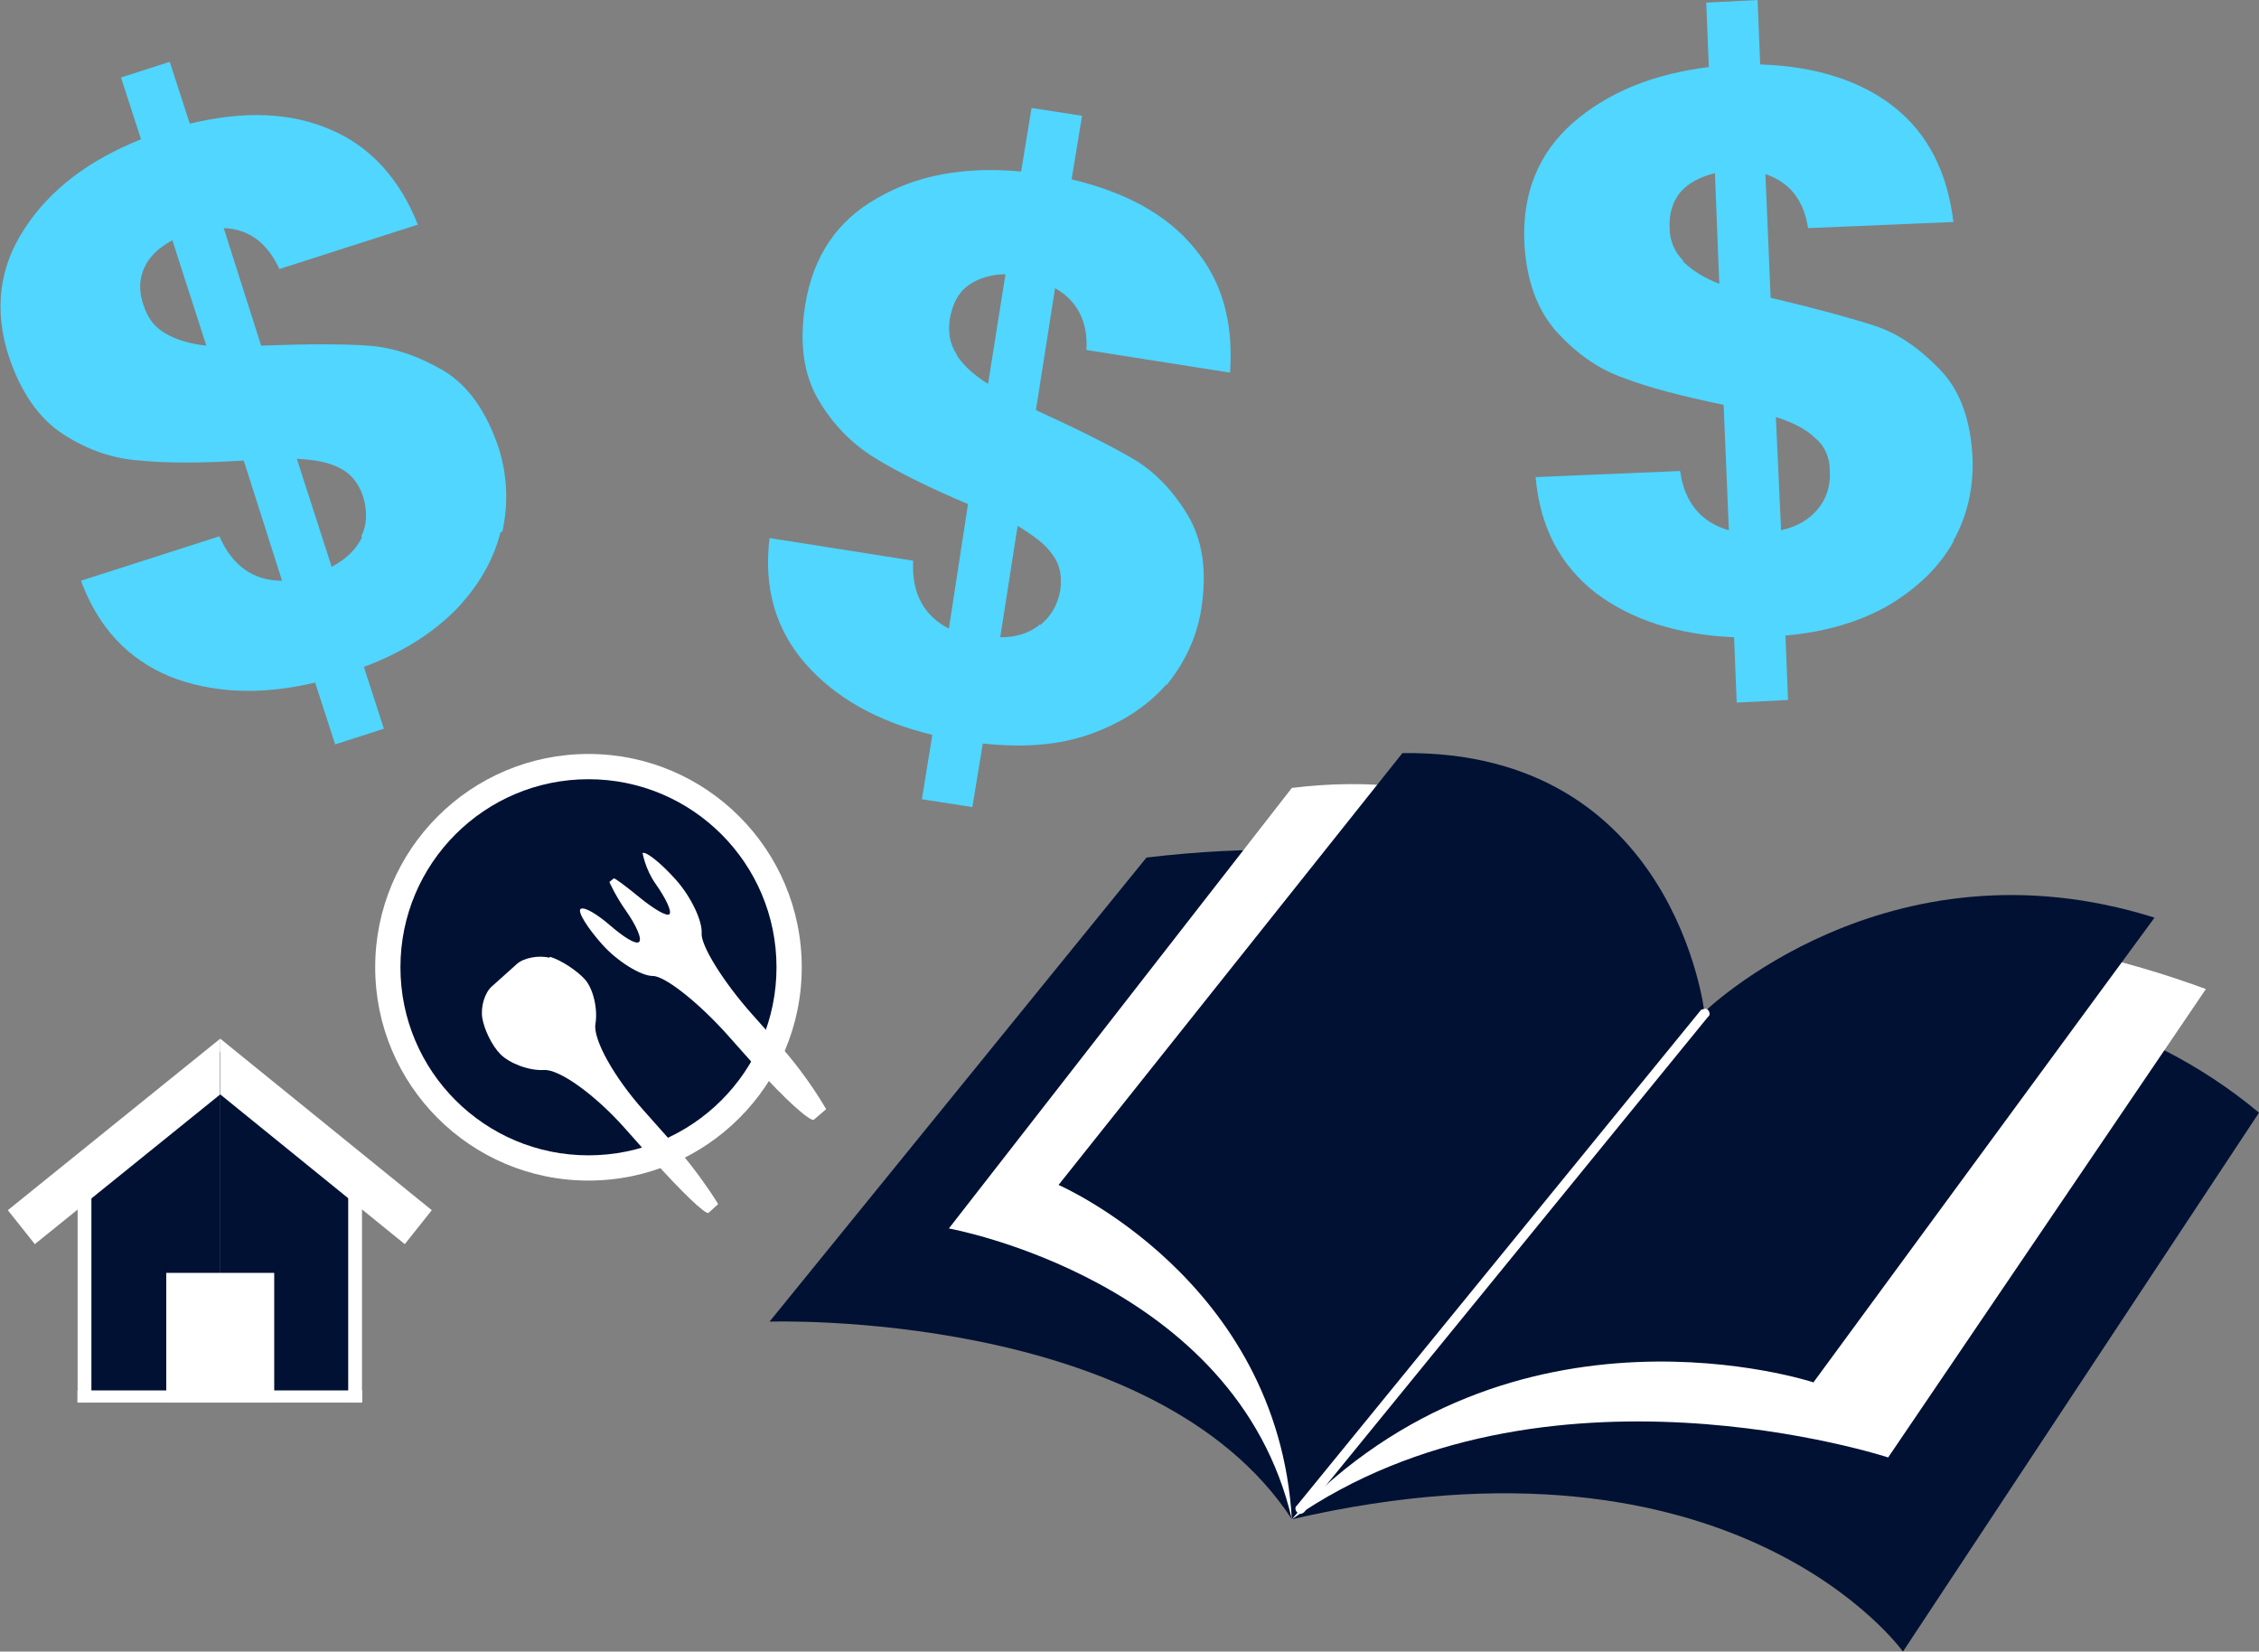 <?xml version="1.0" encoding="UTF-8"?><svg xmlns="http://www.w3.org/2000/svg" viewBox="0 0 25.95 18.97"><rect x="0" y="0" width="25.95" height="18.97" fill="#808080" stroke="none"/><defs><style>.d{fill:#fff;}.e{fill:#013;}.f{fill:#50d6ff;}</style></defs><g id="a"/><g id="b"><g id="c"><g><g><g><path class="e" d="M13.17,9.85l-4.33,5.33s4.42-.15,6,2.27l4.74-5.82s-1.65-2.35-6.41-1.78Z"/><path class="e" d="M21.86,18.97s-1.92-2.7-7.02-1.52l4.74-5.82s3.66-1.11,6.37,1.15l-4.09,6.19Z"/><path class="d" d="M14.84,9.05l-3.94,5.06s3.3,.59,3.94,3.34l4.74-5.82s-1.15-3.02-4.74-2.58Z"/><path class="d" d="M21.69,16.74s-3.96-1.3-6.85,.71l4.74-5.82s1.72-1.75,5.76-.27l-3.65,5.38Z"/><path class="e" d="M16.11,8.65l-3.95,4.96s2.52,1.09,2.68,3.84l4.74-5.82s-.34-3.02-3.47-2.98Z"/><path class="e" d="M20.84,15.88s-3.46-1.15-6.01,1.57l4.74-5.82s2.1-2.06,5.18-1.09l-3.92,5.34Z"/></g><path class="d" d="M14.94,17.38s-.03,0-.04-.01c-.02-.02-.03-.06,0-.08l4.64-5.69s.06-.03,.08,0c.02,.02,.03,.06,0,.08l-4.64,5.69s-.03,.02-.04,.02Z"/></g><g><circle class="d" cx="6.76" cy="11.11" r="2.45"/><circle class="e" cx="6.76" cy="11.11" r="2.16"/><path class="d" d="M6.31,11c-.12-.03-.29,0-.37,.07l-.29,.26c-.08,.07-.13,.23-.11,.36s.11,.32,.21,.42,.32,.19,.5,.18,.59,.29,.92,.66l.32,.36c.33,.37,.62,.65,.65,.62l.11-.1s-.21-.35-.54-.72l-.32-.36c-.33-.37-.58-.81-.55-.99s-.03-.41-.12-.51-.27-.22-.4-.26Z"/><path class="d" d="M7.38,9.79s.03,.19,.15,.36,.19,.32,.16,.35-.18-.06-.34-.19-.29-.23-.3-.22l-.05,.04s.07,.16,.19,.33,.19,.33,.15,.36-.18-.06-.33-.19-.3-.22-.34-.19,.08,.22,.25,.41,.44,.36,.58,.36,.53,.31,.86,.68l.32,.36c.33,.37,.63,.64,.67,.61l.14-.12s-.2-.36-.53-.73l-.32-.36c-.33-.37-.59-.79-.58-.93s-.12-.42-.3-.62-.35-.33-.38-.3Z"/></g><g><polygon class="e" points=".89 16.11 .89 13.51 2.53 12.08 2.53 16.11 .89 16.11"/><polygon class="d" points="2.53 11.93 .09 13.9 .4 14.29 2.53 12.57 2.53 11.93"/><polygon class="e" points="4.16 16.11 4.16 13.51 2.53 12.08 2.53 16.11 4.16 16.11"/><polygon class="d" points="2.53 11.93 4.96 13.9 4.65 14.29 2.53 12.57 2.53 11.93"/><rect class="d" x="1.91" y="14.62" width="1.24" height="1.49"/><rect class="d" x=".89" y="15.97" width="3.27" height=".14"/><rect class="d" x=".89" y="13.76" width=".16" height="2.35"/><rect class="d" x="4" y="13.76" width=".16" height="2.35"/></g><path class="f" d="M5.75,6.11c-.08,.32-.25,.62-.52,.9-.27,.27-.62,.49-1.05,.65l.23,.71-.56,.18-.23-.71c-.63,.15-1.19,.12-1.67-.07-.48-.2-.82-.56-1.02-1.1l1.59-.51c.15,.34,.39,.51,.72,.51l-.44-1.38c-.49,.03-.89,.03-1.19,0-.31-.02-.6-.12-.88-.3-.28-.18-.49-.48-.63-.9-.17-.53-.11-1.02,.18-1.46,.29-.45,.74-.79,1.34-1.03l-.23-.71,.56-.18,.23,.71c.63-.15,1.16-.13,1.62,.07,.45,.19,.79,.56,1,1.09l-1.59,.51c-.14-.3-.35-.46-.64-.47l.43,1.35c.53-.02,.94-.02,1.23,0s.58,.12,.87,.29c.28,.17,.49,.47,.63,.89,.1,.32,.11,.64,.04,.96ZM1.9,3.83c.12,.07,.28,.12,.47,.14l-.39-1.21c-.15,.08-.26,.18-.32,.31-.06,.13-.07,.27-.01,.44,.05,.15,.13,.25,.25,.32Zm2.25,2.33c.07-.14,.07-.3,.02-.46-.05-.15-.14-.26-.26-.32-.13-.07-.29-.1-.5-.11l.4,1.24c.17-.09,.28-.2,.35-.34Z"/><path class="f" d="M13.4,7.86c-.22,.25-.51,.44-.87,.57-.36,.13-.77,.16-1.24,.11l-.12,.73-.58-.09,.12-.74c-.63-.15-1.12-.43-1.46-.82-.34-.39-.48-.87-.41-1.44l1.65,.26c-.02,.37,.12,.63,.41,.78l.22-1.43c-.45-.19-.81-.37-1.07-.53-.26-.16-.48-.38-.65-.67-.17-.29-.22-.65-.15-1.09,.09-.55,.36-.96,.82-1.22,.46-.27,1.01-.37,1.66-.31l.12-.73,.58,.09-.12,.73c.63,.15,1.1,.41,1.41,.79,.32,.38,.45,.85,.41,1.43l-1.65-.26c.02-.33-.11-.57-.36-.71l-.22,1.4c.48,.22,.84,.4,1.1,.55s.47,.37,.64,.65c.17,.28,.23,.64,.16,1.08-.05,.33-.19,.62-.4,.88Zm-2.41-3.78c.08,.12,.2,.23,.36,.33l.2-1.26c-.17,0-.32,.05-.43,.13-.11,.08-.18,.21-.21,.39-.02,.15,0,.28,.08,.4Zm.96,3.1c.12-.1,.2-.23,.23-.4,.02-.16,0-.29-.09-.41-.08-.12-.22-.22-.4-.33l-.2,1.28c.19,0,.34-.05,.46-.15Z"/><path class="f" d="M22.44,6.22c-.16,.29-.41,.53-.74,.73-.33,.19-.73,.31-1.19,.35l.03,.74-.59,.03-.03-.75c-.65-.03-1.18-.2-1.59-.51-.41-.32-.64-.76-.69-1.33l1.66-.07c.05,.36,.24,.59,.56,.68l-.06-1.44c-.48-.1-.87-.2-1.15-.31-.29-.1-.54-.28-.77-.53-.22-.25-.35-.59-.37-1.04-.02-.55,.16-1.01,.56-1.36,.4-.35,.92-.56,1.56-.64l-.03-.74,.59-.03,.03,.74c.64,.02,1.16,.19,1.54,.49,.39,.31,.61,.75,.68,1.32l-1.67,.07c-.05-.33-.22-.53-.49-.62l.06,1.42c.51,.12,.91,.23,1.19,.32s.53,.27,.76,.51c.23,.24,.35,.58,.37,1.02,.01,.34-.06,.65-.22,.94Zm-3.11-3.22c.1,.1,.24,.19,.42,.26l-.05-1.27c-.17,.04-.3,.11-.39,.21-.09,.1-.14,.25-.13,.42,0,.15,.06,.28,.16,.38Zm1.55,2.85c.1-.12,.15-.27,.14-.44,0-.16-.06-.29-.17-.38-.1-.1-.26-.18-.45-.24l.06,1.3c.18-.04,.32-.12,.42-.24Z"/></g></g></g></svg>